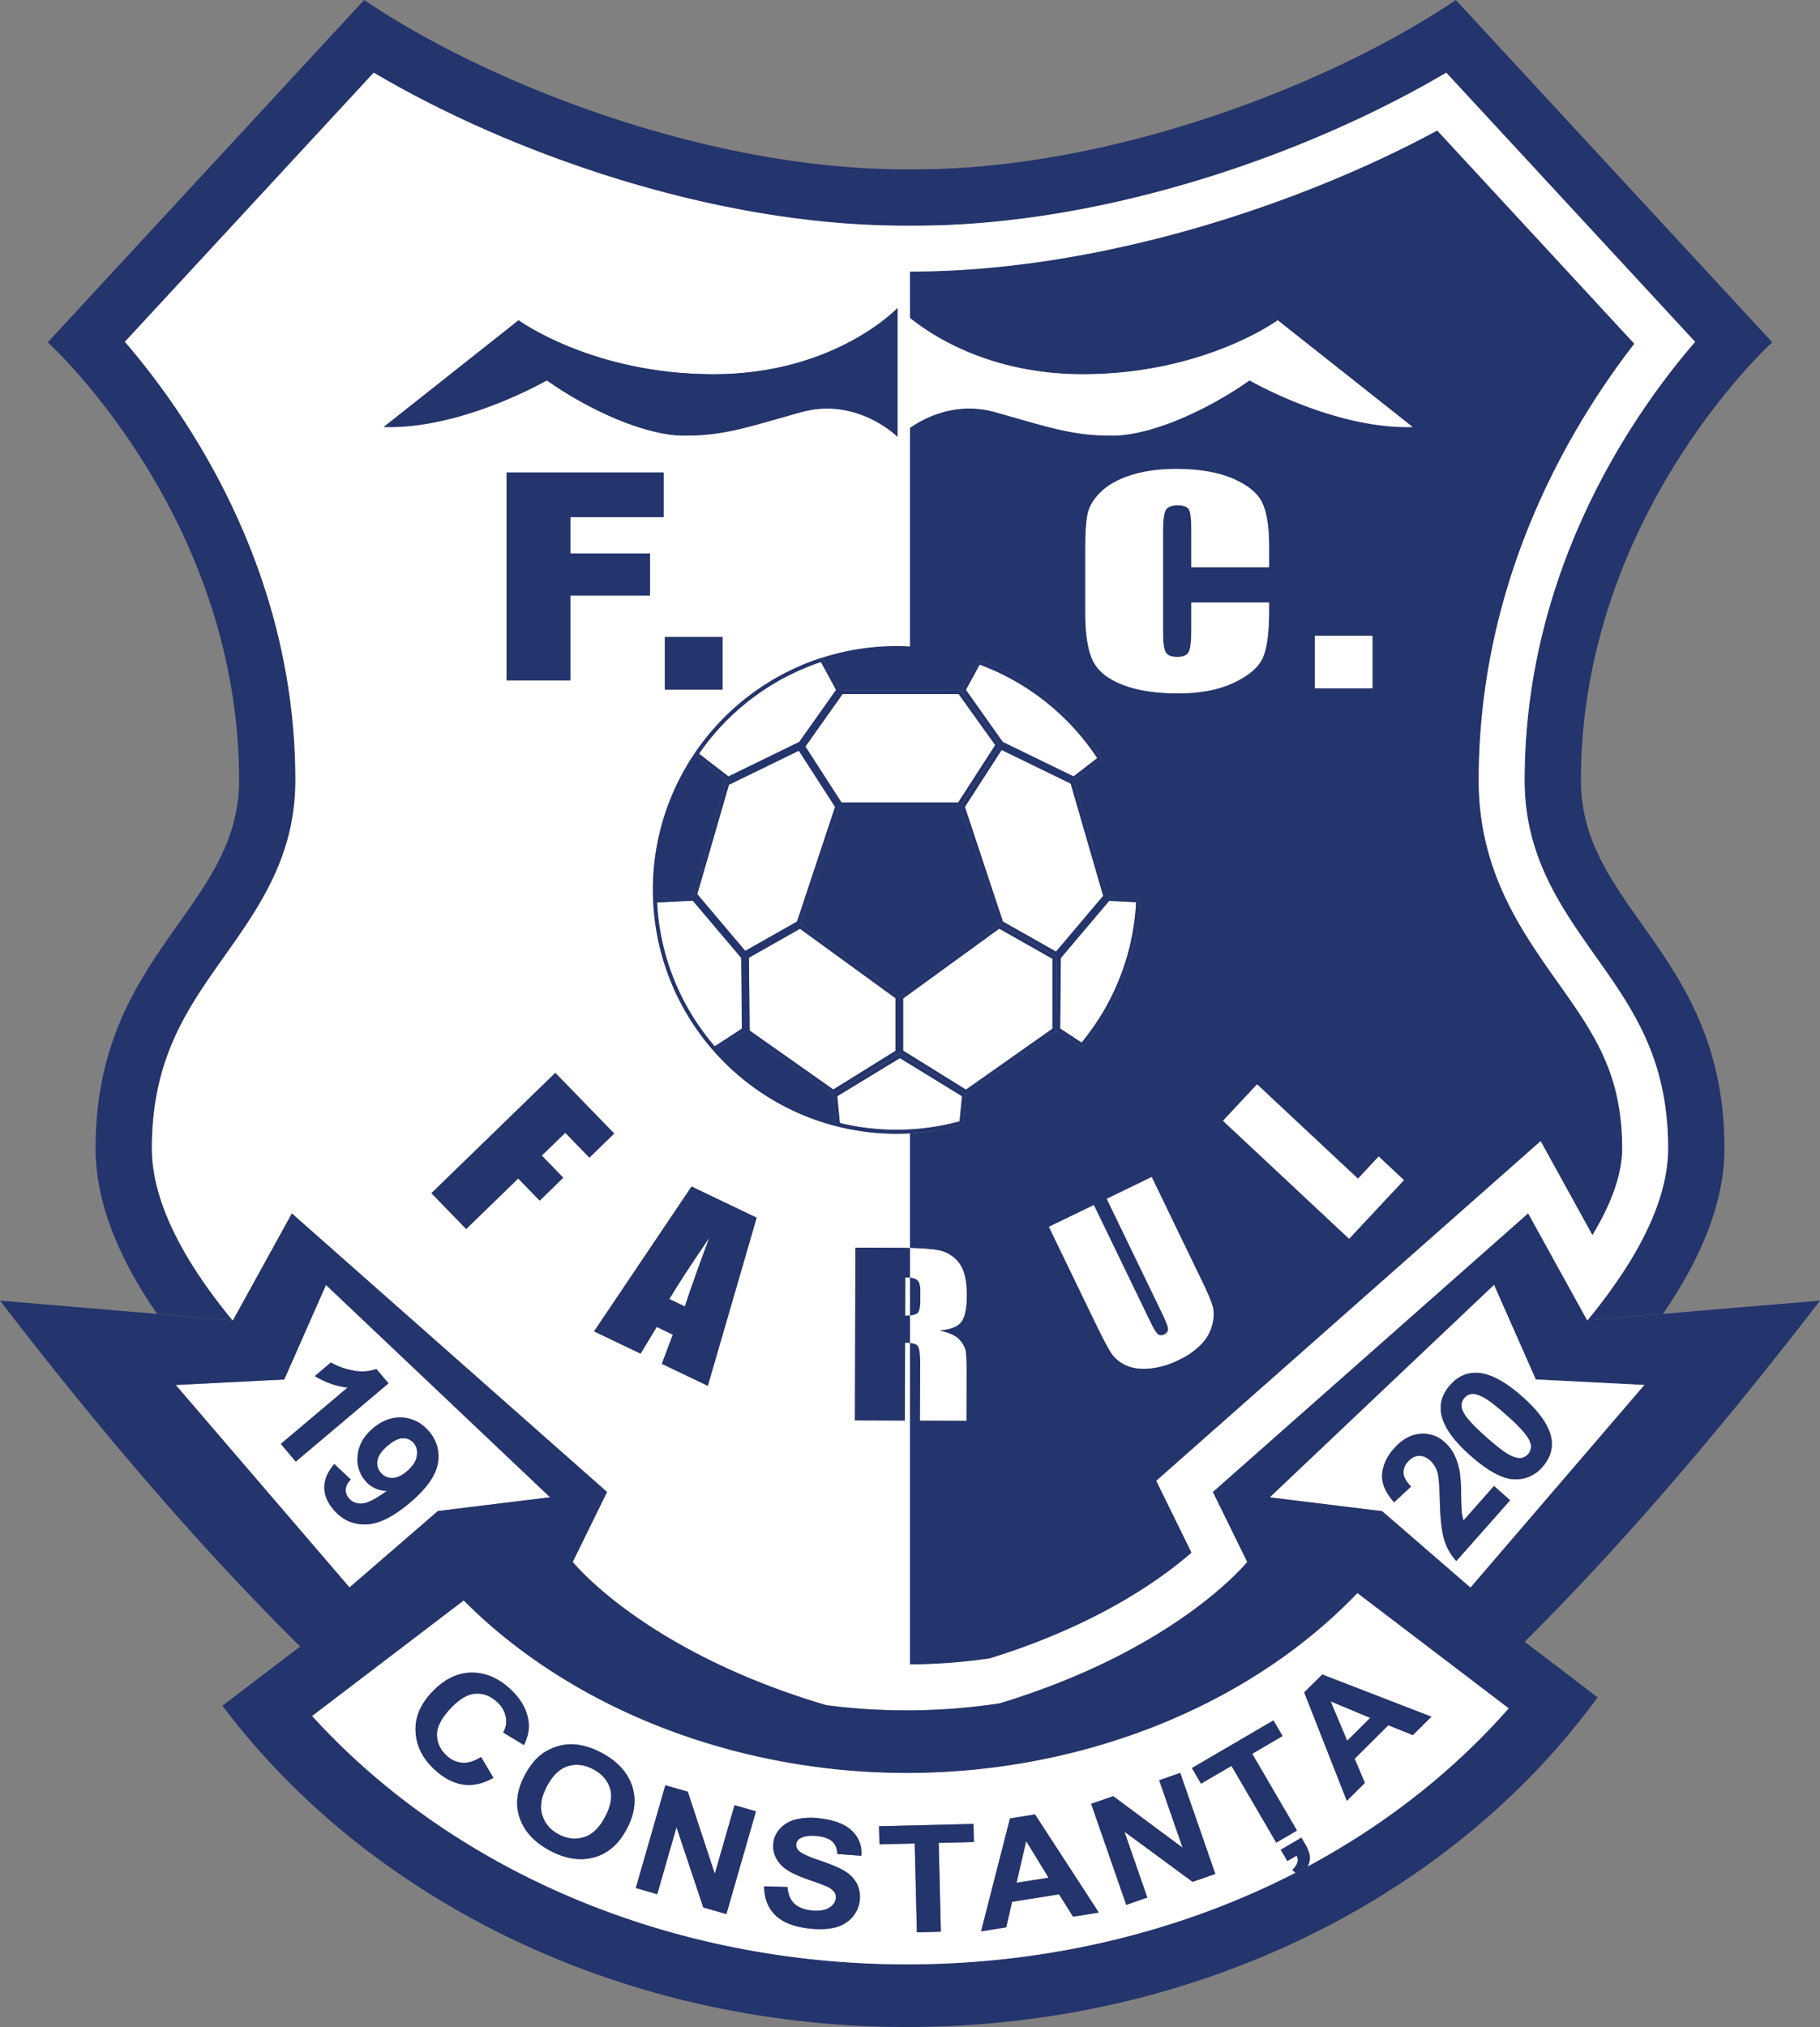<svg xmlns="http://www.w3.org/2000/svg" viewBox="0 0 1273.2 1417.32"><rect x="0" y="0" width="1273.2" height="1417.32" fill="#808080" stroke="none"/><title>Asset 1@set4</title><g id="Layer_2" data-name="Layer 2"><g id="Layer_1-2" data-name="Layer 1"><path d="M106.26,803c0-62.71,24.63-97.49,50.7-134.3,24.43-34.49,49.68-70.15,49.68-123.08C206.64,397.71,130,288.37,87.37,239L261.44,50.8c94.31,55.79,237.35,107,371.63,107h7c134.31,0,277.36-51.22,371.66-107L1185.83,239c-42.61,49.33-119.27,158.67-119.27,306.61,0,52.93,25.26,88.59,49.68,123.08,26.06,36.81,50.7,71.59,50.7,134.3,0,25.53-10.55,54.35-30.94,85.73h0a.67.67,0,0,1-.09.14,379.42,379.42,0,0,1-25.31,34.22l52.74-4.45c26.82-38.91,43-78,43-115.64,0-136.41-100.38-167.29-100.38-257.38,0-185.31,133.83-306.28,133.83-306.28L1018.44,0C930.93,59.2,777.79,118.41,640.09,118.4h-7c-137.7,0-290.84-59.2-378.36-118.4L33.4,239.37s133.85,121,133.85,306.28c0,90.09-100.38,121-100.38,257.38,0,37.68,16.17,76.73,43,115.64l52.75,4.45C125.62,878.26,106.26,837.62,106.26,803Z" style="fill:#24346c"/><path d="M641.46,918.57q2.37-1.44,2.39-9.42v-6.64c0-3.84-.73-6.35-2.25-7.55a10.12,10.12,0,0,0-5-1.62v26.5A11.78,11.78,0,0,0,641.46,918.57Z" style="fill:#24346c"/><path d="M1134.83,803c0-52.49-19.76-80.42-44.78-115.75-26.06-36.79-55.59-78.49-55.59-141.63,0-138.21,61.71-244.38,108.85-305.3L1005.43,91.24c-92.09,49.81-233.31,98.65-368.83,98.65v32.44c16.06,12.93,56.68,39.34,120.83,39.34,84.94,0,136.42-37.74,136.42-37.74l94.38,74.64c-54.9,1.72-114.11-32.6-114.11-32.6C845,286.56,805.48,304.58,778,304.58s-42-5.16-81.5-16.31c-27.06-7.65-48.87,3.27-59.92,10.88V452c-3.09-.16-6.21-.26-9.35-.26a170.16,170.16,0,0,0-51.69,8L588,482.58h84l27.5,38.3-27.72,42.93H587.19l-.16.5-27.19,81.9,69.5,50.48,69.5-50.48.18.09,39.87,22.58v51.8l.48-51.8-40-22.67-7.6-22.9-19.59-59-.16-.5,27.72-42.93-27.14-38.3,11.51-21.14a171,171,0,0,1,87,69.24L751.28,546l23.48,81.08,22.86,1.2a169.74,169.74,0,0,1-40.43,104.32l-18.3-11.89-63.06,44.39-2,21.18a169.93,169.93,0,0,1-37.23,6.22v80.18c9.23.27,15.93.81,20,1.61a23.24,23.24,0,0,1,14.24,8.81q5.5,7.06,5.46,22.5c0,9.41-1.35,15.72-3.95,18.95s-7.72,5.15-15.36,5.77q10.37,2.34,13.91,6.23a18.14,18.14,0,0,1,4.42,7.13q.87,3.27.82,17.88l-.08,31.86-32.43-.1.11-40.12q0-9.7-1.67-12c-.82-1.13-2.66-1.84-5.46-2.15v224.84a406.43,406.43,0,0,0,55.63-4.18c75.57-23.28,120.5-55.81,141.34-74l-24.68-50.23,268.88-237.48,36.23,65.7C1127.65,841,1134.83,820.57,1134.83,803Zm-215-358.47h40.31v36.75H919.83ZM764.25,461.33q-5.06-11-5-33.16v-44q0-16.28,1.55-24.42T770,344.08q7.68-7.54,21.32-11.86t31.35-4.33q24,0,39.67,6.7t20.55,16.67q4.92,10,4.92,31.07v14.31H833.39V370.46q0-11.41-1.74-14.25c-1.16-1.88-3.73-2.83-7.69-2.83q-6.72,0-8.53,3.45t-1.82,14.88v70q0,11,1.82,14.32c1.21,2.24,3.93,3.35,8.15,3.35,4,0,6.69-1.11,7.94-3.35s1.87-7.49,1.87-15.76V421.29h54.42v5.86q0,23.39-4.59,33.17t-20.3,17.14q-15.69,7.37-38.71,7.36-23.9,0-39.41-6.23T764.25,461.33Zm83.74,465A30.43,30.43,0,0,1,840.25,940a53.39,53.39,0,0,1-15.68,10.93,58,58,0,0,1-20.67,6q-9.85.79-16.45-2.4a24.43,24.43,0,0,1-10.14-8.56q-3.51-5.38-12.41-23.79l-31.13-64.34,31.44-15.21,39.44,81.54c2.29,4.75,4.05,7.64,5.25,8.69s2.69,1.15,4.44.3c2-1,2.92-2.31,2.78-4s-1.51-5.31-4.12-10.73l-38.76-80.12L805.68,823l35.15,72.67q6,12.36,7.5,17.8C849.34,917.12,849.23,921.41,848,926.34Zm95.79-60.16-88.23-82.49,23.85-25.51,70.57,66,14.51-15.52,17.65,16.52Z" style="fill:#24346c"/><path d="M479.08,913.52q6.46-19.66,17.11-48-19.8,29-27.95,42.86Z" style="fill:#fff"/><path d="M633.2,920a31.55,31.55,0,0,0,3.4-.16v-26.5a32.21,32.21,0,0,0-3.32-.2Z" style="fill:#fff"/><path d="M1136,888.76h0c20.39-31.38,30.94-60.2,30.94-85.73,0-62.71-24.64-97.49-50.7-134.3-24.42-34.49-49.68-70.15-49.68-123.08,0-147.94,76.66-257.28,119.27-306.61L1011.75,50.8c-94.3,55.78-237.35,107-371.66,107h-7c-134.28,0-277.32-51.21-371.63-107L87.37,239C130,288.37,206.64,397.71,206.64,545.65c0,52.93-25.25,88.59-49.68,123.08-26.07,36.81-50.7,71.59-50.7,134.3,0,34.59,19.36,75.23,56.34,120.09l.42,0,6.25-11.34,34.92-63.31,220.49,194.75-24,48.9s50.18,62.66,177.43,100.18a434.68,434.68,0,0,0,121.21-1.28c124.14-37.64,173.24-98.9,173.24-98.9l-24-48.9L1069,848.51l41.18,74.65.37,0h0a379.42,379.42,0,0,0,25.31-34.22A.67.67,0,0,0,1136,888.76ZM478.61,304.58c-27.45,0-66.92-18-96.09-38.61,0,0-59.2,34.32-114.1,32.6l94.37-74.64s51.47,37.74,136.41,37.74,128.69-46.32,128.69-46.32v90.09s-28.31-28.32-67.77-17.17S506.07,304.58,478.61,304.58Zm26.82,140.84v36.74H465.12V445.42ZM454.72,387v29.36H399v59.4H354.4V330.38H464.24v31.24H399V387ZM394,823.49l-16.49,16-15-15.48-36.4,35.34L301.81,834.3l86.67-84.13,41.19,42.43-17.35,16.84-16.86-17.37L379,808ZM495.16,969,463,953.62l7.69-20.4-11.27-5.39-11.27,18.68-32.56-15.59,68.22-101.25,45.53,21.79Zm582.61-171.1L808.89,1035.41l24.68,50.23c-20.84,18.2-65.77,50.73-141.34,74a406.43,406.43,0,0,1-55.63,4.18V939a32,32,0,0,0-3.45-.18L633,993.27l-34.92-.1.34-120.79,24.71.08c5,0,9.45.08,13.47.19V792.47c-3.09.17-6.21.27-9.35.27A170.53,170.53,0,0,1,456.89,628.56c-.07-2.11-.15-4.2-.15-6.33A170.42,170.42,0,0,1,627.25,451.71c3.14,0,6.26.1,9.35.26V299.15c11-7.61,32.86-18.53,59.92-10.88,39.47,11.15,54.06,16.31,81.5,16.31s66.93-18,96.1-38.61c0,0,59.21,34.32,114.11,32.6l-94.38-74.64s-51.48,37.74-136.42,37.74c-64.15,0-104.77-26.41-120.83-39.34V189.89c135.52,0,276.74-48.84,368.83-98.65l137.88,149.11c-47.14,60.92-108.85,167.09-108.85,305.3,0,63.14,29.53,104.84,55.59,141.63,25,35.33,44.78,63.26,44.78,115.75,0,17.54-7.18,38-20.83,60.6Z" style="fill:#fff"/><path d="M306.29,1056.56l78.5-9.65L228,898.44l-29.2,66.1L122.9,968.4,244.52,1110Zm-109.82-46.95,46.65-39.37a55.91,55.91,0,0,1-22.87-8.07l11.23-9.49a46.81,46.81,0,0,0,14.9,5.47,29.88,29.88,0,0,0,16.91-.93l8.47,10L206.91,1022Zm36.72,45.84q-6.39-7.58-6.3-15.65t7-16.15l11.43,10.86q-3.28,3.52-3.48,6.87a8.83,8.83,0,0,0,2.36,6.37q3.24,3.82,9,3.55t17.53-8.91a19.32,19.32,0,0,1-15.27-7.1,22.78,22.78,0,0,1-5.21-18.11q1.22-10.48,10.64-18.45,9.83-8.28,20.77-7.52t18.55,9.79a26.19,26.19,0,0,1,6,22.54q-2.28,12.7-19.69,27.39-17.7,14.94-31.09,15T233.19,1055.45Z" style="fill:#fff"/><path d="M284.57,1028.83q6-5,7-10.59t-2.06-9.16a9.37,9.37,0,0,0-7.53-3.41q-4.62,0-10.79,5.21t-7.1,10.23a10.34,10.34,0,0,0,10.17,12.28C277.48,1033.44,280.93,1031.91,284.57,1028.83Z" style="fill:#fff"/><path d="M1273.2,909.42l-109.86,9.25-52.74,4.45h0l-.37,0L1069,848.51,848.52,1043.26l24,48.9s-49.1,61.26-173.24,98.9a434.68,434.68,0,0,1-121.21,1.28c-127.25-37.52-177.43-100.18-177.43-100.18l24-48.9L204.19,848.51l-34.92,63.31L163,923.16l-.42,0-52.75-4.45L0,909.42c78.3,101.78,148.08,180.77,210,241.84l-54.4,41.41c101.71,135.21,278.16,224.65,478.85,224.65,203.56,0,382.19-92,483.16-230.5l-51-38.87C1127.63,1087.34,1196.3,1009.38,1273.2,909.42Zm-228-11,29.2,66.1,75.93,3.86L1028.68,1110l-61.76-53.41-78.51-9.65Zm-922.27,70,75.93-3.86,29.2-66.1,156.76,148.47-78.5,9.65L244.52,1110ZM914.74,1305c.11-.22.3-.46.4-.68a12.37,12.37,0,0,0,1.13-7.1,26.11,26.11,0,0,0-3.54-8.44l-2.31-4-14.59,8.51,4.69,8.06,6.47-3.77q2.58,4.41-3.09,9.89l2.21,2c-80.51,41.34-173.8,64-271.67,64-164.21,0-316.47-64.21-416.07-173.64l106-80.72q8.43,8.49,17.46,16.39c75.58,66.2,182.22,104.18,292.57,104.18s217-38,292.57-104.19q11.81-10.35,22.57-21.63l105.81,80.54C1016.18,1239,968.43,1276.2,914.74,1305Z" style="fill:#24346c"/><path d="M1028.68,1110,1150.3,968.4l-75.93-3.86-29.2-66.1L888.41,1046.91l78.51,9.65Zm-14.24-141.48q8.13-9.19,19.28-8.57,13.23.72,31.22,16.65t20.3,29.08q1.92,10.88-6.22,20.06a24.2,24.2,0,0,1-20.28,8.6q-12.1-.66-30.32-16.77-17.87-15.82-20.2-29Q1006.28,977.67,1014.44,968.49Zm-47.54,62.43q.69-9.56,8.25-18.1,8.31-9.36,18.09-10.24a22.12,22.12,0,0,1,17.29,5.77,29.47,29.47,0,0,1,6.78,8.74,44.18,44.18,0,0,1,3.79,12,105.5,105.5,0,0,1,1,15.09q.18,10.41.54,13.46a27.48,27.48,0,0,0,1.18,5.46l21.32-24.08,11.26,10-37.65,42.5a39.08,39.08,0,0,1-8.43-14.86q-2.65-8.52-3.08-27.07c-.26-10-.73-16.39-1.45-19.23a17.88,17.88,0,0,0-5.21-9.08q-4.05-3.6-8.16-3.34t-7.52,4.09a10.77,10.77,0,0,0-3.06,8.06q.3,4.28,5.3,9.32l-11.91,11Q966.22,1040.47,966.9,1030.92Z" style="fill:#fff"/><path d="M1039.79,1005q11.13,9.87,16.29,12.44c3.44,1.71,6.12,2.4,8,2.09a8.17,8.17,0,0,0,4.85-2.69,8.07,8.07,0,0,0,2.07-5.17c.09-2-.79-4.35-2.65-7.12q-3.56-5.38-14.68-15.25t-16.3-12.43c-3.43-1.71-6.13-2.41-8.06-2.1a8,8,0,0,0-4.86,2.65,8.1,8.1,0,0,0-2.08,5.18c-.09,2,.8,4.35,2.65,7.13Q1028.66,995.09,1039.79,1005Z" style="fill:#fff"/><path d="M415,1237.12q-9.18-4.86-17.79-2.16t-14.64,14.1q-5.93,11.22-3.23,20.07t11.57,13.53q8.88,4.69,17.61,1.95t14.81-14.23q6-11.39,3.42-19.89T415,1237.12Z" style="fill:#fff"/><polygon points="711.14 1316.52 733.54 1312.95 717.87 1287.35 711.14 1316.52" style="fill:#fff"/><polygon points="958.53 1201.2 930.84 1189.61 942.46 1217.19 958.53 1201.2" style="fill:#fff"/><path d="M927,1135.56c-75.6,66.21-182.24,104.19-292.57,104.19s-217-38-292.57-104.18q-9-7.9-17.46-16.39l-106,80.72c99.6,109.43,251.86,173.64,416.07,173.64,97.87,0,191.16-22.66,271.67-64l-2.21-2q5.67-5.48,3.09-9.89l-6.47,3.77-4.69-8.06,14.59-8.51,2.31,4a26.11,26.11,0,0,1,3.54,8.44,12.37,12.37,0,0,1-1.13,7.1c-.1.22-.29.46-.4.68,53.69-28.8,101.44-66,140.65-110.53l-105.81-80.54Q938.84,1125.21,927,1135.56Zm-573.14,64.92a19,19,0,0,0-5.94-10.26q-6.72-6.36-15-6t-17.47,10.07q-9.75,10.31-9.78,18.56t6.57,14.52a18,18,0,0,0,11,5.14q6.12.54,13.3-4l8.62,14.56q-11.13,6.32-21.54,4.64t-20.12-10.88q-12-11.38-12.77-26.1t11.4-27.54q12.84-13.56,27.73-13.68t27.56,11.89q11.07,10.49,12.41,22.93.82,7.38-3.29,15.85L352,1211.38A15.7,15.7,0,0,0,353.87,1200.48Zm84.63,78.32q-8.46,16-22.92,19.93t-30.65-4.63q-16.4-8.65-21.31-22.78t3.42-29.9q5.34-10.1,12.33-15.17A35.13,35.13,0,0,1,391,1220.8a32.56,32.56,0,0,1,12.65-.93,50.25,50.25,0,0,1,17.22,5.76q16.26,8.58,21.21,22.81T438.5,1278.8Zm69.66,59.59L492,1333.74l-18.73-56.13-13.48,46.86-15-4.31,20.67-71.86,15.69,4.51,18.9,57.4,13.8-48,15,4.31Zm94.44-40.77-16.75-1.27q-.4-5.85-3.63-8.77T572,1283.84q-7.28-.84-11.69,1.36a5.32,5.32,0,0,0-3.19,4.3,5.57,5.57,0,0,0,2,4.8q2.87,2.75,14.74,6.75t17.38,7.44a22.59,22.59,0,0,1,8.24,8.61,21.5,21.5,0,0,1-3.42,23.71,23.41,23.41,0,0,1-12.11,7q-7.53,1.86-18.29.62-15.66-1.83-23.29-9.31T534.46,1319l16.39.47c.4,5,2,8.84,4.68,11.48s6.62,4.26,11.69,4.85c5.37.62,9.53.08,12.49-1.65s4.6-4,4.92-6.69a6.43,6.43,0,0,0-1.19-4.69,14.36,14.36,0,0,0-5.63-3.92q-2.82-1.24-13-4.79-13.07-4.54-18-9.54-6.9-7-5.87-15.83a17.9,17.9,0,0,1,4.82-10.2,22.13,22.13,0,0,1,11.18-6.32,45.91,45.91,0,0,1,16.55-.7q15.56,1.82,22.69,8.86A20.92,20.92,0,0,1,602.6,1297.62Zm55.59,53.09-16.77.41L639.9,1289l-24.66.6-.31-12.65,66.05-1.62.31,12.65-24.61.61Zm92.5-10.53-9.84-15.63L708,1329.77l-4.11,17.86-17.58,2.8,20.21-78.94,17.53-2.79,44.64,68.61Zm83.58-24.35-47.66-35.07,16,46.06-14.73,5.11-24.53-70.64,15.43-5.35,48.52,36-16.37-47.18,14.73-5.11,24.52,70.64Zm58.55-27.42-31.32-53.65-21.31,12.43-6.37-10.92,57-33.31,6.38,10.93L876,1226.3,907.31,1280Zm95.55-75.18-17.13-6.91-23.55,23.45,7.12,16.88-12.61,12.56-29.82-75.84L925,1170.84l76.35,29.51Z" style="fill:#fff"/><path d="M263.29,957.22a29.88,29.88,0,0,1-16.91.93,46.81,46.81,0,0,1-14.9-5.47l-11.23,9.49a55.91,55.91,0,0,0,22.87,8.07l-46.65,39.37L206.91,1022l64.85-54.72Z" style="fill:#24346c"/><path d="M286.54,1050.93q17.4-14.68,19.69-27.39a26.19,26.19,0,0,0-6-22.54q-7.62-9-18.55-9.79t-20.77,7.52q-9.42,8-10.64,18.45a22.78,22.78,0,0,0,5.21,18.11,19.32,19.32,0,0,0,15.27,7.1Q259,1051,253.21,1051.3t-9-3.55a8.83,8.83,0,0,1-2.36-6.37q.19-3.35,3.48-6.87l-11.43-10.86q-6.9,8.07-7,16.15t6.3,15.65q8.88,10.53,22.26,10.47T286.54,1050.93Zm-20.21-21.19a10.09,10.09,0,0,1-2.27-8.63q.84-4.93,7.1-10.23t10.79-5.21a9.37,9.37,0,0,1,7.53,3.41q3,3.63,2.06,9.16t-7,10.59c-3.64,3.08-7.09,4.61-10.34,4.56A10.06,10.06,0,0,1,266.33,1029.74Z" style="fill:#24346c"/><path d="M987.17,1039.41q-5-5-5.3-9.32a10.77,10.77,0,0,1,3.06-8.06q3.41-3.85,7.52-4.09t8.16,3.34a17.88,17.88,0,0,1,5.21,9.08c.72,2.84,1.19,9.25,1.45,19.23q.43,18.56,3.08,27.07a39.08,39.08,0,0,0,8.43,14.86l37.65-42.5-11.26-10-21.32,24.08a27.48,27.48,0,0,1-1.18-5.46q-.36-3.06-.54-13.46a105.5,105.5,0,0,0-1-15.09,44.18,44.18,0,0,0-3.79-12,29.47,29.47,0,0,0-6.78-8.74,22.12,22.12,0,0,0-17.29-5.77q-9.79.87-18.09,10.24-7.56,8.55-8.25,18.1t8.36,19.5Z" style="fill:#24346c"/><path d="M1028.42,1017.54q18.21,16.14,30.32,16.77a24.2,24.2,0,0,0,20.28-8.6q8.14-9.19,6.22-20.06-2.35-13.17-20.3-29.08t-31.22-16.65q-11.15-.63-19.28,8.57t-6.22,20Q1010.58,1001.71,1028.42,1017.54Zm-3.93-40.16a8,8,0,0,1,4.86-2.65c1.93-.31,4.63.39,8.06,2.1s8.88,5.86,16.3,12.43,12.31,11.66,14.68,15.25c1.86,2.77,2.74,5.15,2.65,7.12a8.07,8.07,0,0,1-2.07,5.17,8.17,8.17,0,0,1-4.85,2.69c-1.92.31-4.6-.38-8-2.09s-8.87-5.86-16.29-12.44-12.33-11.67-14.73-15.27c-1.85-2.78-2.74-5.16-2.65-7.13A8.1,8.1,0,0,1,1024.49,977.38Z" style="fill:#24346c"/><path d="M366.54,1220.22q4.11-8.46,3.29-15.85-1.33-12.43-12.41-22.93-12.68-12-27.56-11.89t-27.73,13.68Q290,1196,290.73,1210.77t12.77,26.1q9.71,9.21,20.12,10.88t21.54-4.64l-8.62-14.56q-7.17,4.52-13.3,4a18,18,0,0,1-11-5.14q-6.58-6.24-6.57-14.52t9.78-18.56q9.19-9.69,17.47-10.07t15,6a19,19,0,0,1,5.94,10.26,15.7,15.7,0,0,1-1.85,10.9Z" style="fill:#24346c"/><path d="M420.87,1225.63a50.25,50.25,0,0,0-17.22-5.76,32.56,32.56,0,0,0-12.65.93,35.13,35.13,0,0,0-11.63,5.45q-7,5.07-12.33,15.17-8.34,15.8-3.42,29.9t21.31,22.78q16.2,8.57,30.65,4.63t22.92-19.93q8.53-16.15,3.58-30.36T420.87,1225.63Zm2.46,44.75q-6.07,11.49-14.81,14.23t-17.61-1.95q-8.87-4.68-11.57-13.53t3.23-20.07q6-11.4,14.64-14.1t17.79,2.16q9.17,4.86,11.75,13.37T423.33,1270.38Z" style="fill:#24346c"/><polygon points="500.04 1310.21 481.14 1252.81 465.45 1248.3 444.78 1320.16 459.76 1324.47 473.24 1277.61 491.97 1333.74 508.16 1338.39 528.83 1266.53 513.85 1262.22 500.04 1310.21" style="fill:#24346c"/><path d="M573.56,1271.44a45.91,45.91,0,0,0-16.55.7,22.13,22.13,0,0,0-11.18,6.32,17.9,17.9,0,0,0-4.82,10.2q-1,8.82,5.87,15.83,4.89,5,18,9.54,10.14,3.56,13,4.79a14.36,14.36,0,0,1,5.63,3.92,6.43,6.43,0,0,1,1.19,4.69c-.32,2.73-2,5-4.92,6.69s-7.12,2.27-12.49,1.65q-7.61-.88-11.69-4.85c-2.71-2.64-4.28-6.47-4.68-11.48l-16.39-.47q.18,12.65,7.82,20.14t23.29,9.31q10.77,1.24,18.29-.62a23.41,23.41,0,0,0,12.11-7,21.5,21.5,0,0,0,3.42-23.71,22.59,22.59,0,0,0-8.24-8.61q-5.52-3.43-17.38-7.44T559,1294.3a5.57,5.57,0,0,1-2-4.8,5.32,5.32,0,0,1,3.19-4.3q4.43-2.21,11.69-1.36,7,.83,10.27,3.74t3.63,8.77l16.75,1.27a20.92,20.92,0,0,0-6.35-17.32Q589.11,1273.25,573.56,1271.44Z" style="fill:#24346c"/><polygon points="680.98 1275.35 614.93 1276.96 615.24 1289.61 639.9 1289.01 641.42 1351.12 658.19 1350.7 656.68 1288.6 681.29 1287.99 680.98 1275.35" style="fill:#24346c"/><path d="M706.55,1271.49l-20.21,78.94,17.58-2.8,4.11-17.86,32.82-5.22,9.84,15.63,18-2.87-44.64-68.61Zm4.59,45,6.73-29.17,15.67,25.6Z" style="fill:#24346c"/><polygon points="810.93 1244.78 827.3 1291.96 778.78 1255.94 763.35 1261.29 787.88 1331.93 802.61 1326.82 786.61 1280.76 834.27 1315.83 850.18 1310.31 825.66 1239.67 810.93 1244.78" style="fill:#24346c"/><polygon points="897.25 1213.89 890.87 1202.96 833.82 1236.27 840.19 1247.19 861.5 1234.76 892.82 1288.41 907.31 1279.95 876 1226.3 897.25 1213.89" style="fill:#24346c"/><path d="M912.38,1183.37l29.82,75.84,12.61-12.56-7.12-16.88,23.55-23.45,17.13,6.91,12.94-12.88L925,1170.84Zm46.15,17.83-16.07,16-11.62-27.58Z" style="fill:#24346c"/><polygon points="412.32 809.44 429.67 792.6 388.48 750.17 301.81 834.3 326.13 859.36 362.53 824.02 377.55 839.5 394.04 823.49 379.02 808.01 395.46 792.07 412.32 809.44" style="fill:#24346c"/><path d="M415.56,930.92l32.56,15.59,11.27-18.68,11.27,5.39L463,953.62,495.16,969l34.15-117.57-45.53-21.79Zm63.52-17.4-10.84-5.19q8.14-13.87,27.95-42.86Q485.54,893.87,479.08,913.52Z" style="fill:#24346c"/><path d="M633.2,920l.08-26.86a32.21,32.21,0,0,1,3.32.2V872.65c-4-.11-8.47-.18-13.47-.19l-24.71-.08-.34,120.79,34.92.1.15-54.46a32,32,0,0,1,3.45.18V919.84A31.55,31.55,0,0,1,633.2,920Z" style="fill:#24346c"/><polygon points="464.24 361.63 464.24 330.38 354.4 330.38 354.4 475.77 399.02 475.77 399.02 416.37 454.72 416.37 454.72 387.01 399.02 387.01 399.02 361.63 464.24 361.63" style="fill:#24346c"/><rect x="465.12" y="445.42" width="40.3" height="36.74" style="fill:#24346c"/><path d="M824.21,484.82q23,0,38.71-7.36t20.3-17.14q4.57-9.78,4.59-33.17v-5.86H833.39v18.93q0,12.4-1.87,15.76c-1.25,2.24-3.9,3.35-7.94,3.35-4.22,0-6.94-1.11-8.15-3.35s-1.82-7-1.82-14.32v-70q0-11.44,1.82-14.88t8.53-3.45c4,0,6.53.95,7.69,2.83s1.74,6.64,1.74,14.25v26.18h54.42V382.33q0-21.09-4.92-31.07t-20.55-16.67q-15.65-6.7-39.67-6.7-17.71,0-31.35,4.33T770,344.08q-7.69,7.53-9.25,15.67t-1.55,24.42v44q0,22.14,5,33.16t20.55,17.26Q800.31,484.82,824.21,484.82Z" style="fill:#fff"/><rect x="919.83" y="444.56" width="40.3" height="36.75" style="fill:#fff"/><path d="M627.89,305.44V215.35s-43.75,46.32-128.69,46.32-136.41-37.74-136.41-37.74l-94.37,74.64c54.9,1.72,114.1-32.6,114.1-32.6,29.17,20.59,68.64,38.61,96.09,38.61s42-5.16,81.51-16.31S627.89,305.44,627.89,305.44Z" style="fill:#24346c"/><polygon points="582.85 765.07 629.5 736.7 675.83 765.07 629.34 736.21 582.85 765.07" style="fill:#24346c"/><path d="M484.4,627.05,507.89,546l.85-.41-23.32-18a169.73,169.73,0,0,0-28.68,94.67c0,2.13.08,4.22.15,6.33l27.57-1.44Z" style="fill:#24346c"/><path d="M520.69,721.3l-21.2,13.8A170.46,170.46,0,0,0,585,787.45l-2.12-22.38Z" style="fill:#24346c"/><polygon points="588.68 561.08 670.32 561.08 696.23 520.96 670.63 485.31 589.41 485.31 563.43 521.98 588.68 561.08" style="fill:#fff"/><polygon points="521.36 664.86 557.58 644.35 584.19 564.19 558.83 524.91 510.48 548.43 509.94 548.68 487.78 625.19 487.88 625.29 521.36 664.86" style="fill:#fff"/><polygon points="748.99 547.89 700.67 524.39 674.97 564.19 694.31 622.45 701.58 644.35 738.75 665.39 771.73 626.41 748.99 547.89" style="fill:#fff"/><polygon points="523.92 669.67 524.39 720.57 582.95 761.81 626.45 734.79 626.45 697.96 559.66 649.44 523.92 669.67" style="fill:#fff"/><path d="M582.85,765.07l46.49-28.86,46.49,28.86,63.06-44.39v-51.8L699,646.3l-.18-.09-69.5,50.48-69.5-50.48L587,564.31l.16-.5h84.62l27.72-42.93L672,482.58H588l-12.44-22.87a170.91,170.91,0,0,0-90.14,67.85l23.32,18-.85.41L484.4,627.05l.06.07-27.57,1.44a169.85,169.85,0,0,0,42.6,106.54l21.2-13.8Zm49.06-66.88L699,649.44l37.13,21v48.79l-60.43,42.55L631.91,734.6Zm-5.46-.23v36.83l-43.5,27-58.56-41.24-.47-50.9,35.74-20.23Zm-37-212.65h81.22L696.23,521l-25.91,40.12H588.68L563.43,522ZM489.12,527a168.59,168.59,0,0,1,85.12-64l10.55,19.38-25.74,36.34-.44.21-49,23.84Zm20.82,21.71.53-.25,48.36-23.52,25.36,39.28-26.61,80.16-36.22,20.51-33.48-39.57-.1-.1ZM500,731.52a167,167,0,0,1-40.25-100.37l24.84-1.3,33.89,40,.45,49.31Z" style="fill:#24346c"/><polygon points="736.16 719.26 736.16 670.47 699.03 649.44 631.91 698.19 631.91 734.6 675.73 761.81 736.16 719.26" style="fill:#fff"/><path d="M585.73,766.52l1.77,18.75A168.53,168.53,0,0,0,627.25,790c2.94,0,6-.1,9.2-.27a167.54,167.54,0,0,0,34.84-5.63L673,766.51l-43.46-26.62Z" style="fill:#fff"/><path d="M675.83,765.07,629.5,736.7l-46.65,28.37L585,787.45a170.83,170.83,0,0,0,42.28,5.29c3.14,0,6.26-.1,9.35-.27a169.93,169.93,0,0,0,37.23-6.22Zm-4.54,19a167.54,167.54,0,0,1-34.84,5.63c-3.16.17-6.26.27-9.2.27a168.53,168.53,0,0,1-39.75-4.75l-1.77-18.75,43.76-26.63L673,766.51Z" style="fill:#24346c"/><path d="M794.78,630.83l-18.81-1-33.88,40-.46,49.32,15,9.76a167,167,0,0,0,38.13-98.14Z" style="fill:#fff"/><path d="M797.62,628.25l-22.86-1.2L751.28,546l19.8-15.29a171,171,0,0,0-87-69.24l-11.51,21.14,27.14,38.3L672,563.81l.16.5,19.59,59,7.6,22.9,40,22.67-.48,51.8,18.3,11.89A169.74,169.74,0,0,0,797.62,628.25ZM675.76,482.39l9.57-17.59a168.87,168.87,0,0,1,82.09,65.26L751,542.78l-49.44-24Zm63,183-37.17-21-7.27-21.9L675,564.19l25.7-39.8L749,547.9l22.74,78.51Zm2.88,53.82.46-49.32,33.88-40,18.81,1A167,167,0,0,1,756.65,729Z" style="fill:#24346c"/><path d="M751,542.78l16.47-12.72a168.87,168.87,0,0,0-82.09-65.26l-9.57,17.59,25.75,36.34Z" style="fill:#fff"/><path d="M484.58,629.85l-24.84,1.3A167,167,0,0,0,500,731.52l18.93-12.32-.45-49.31Z" style="fill:#fff"/><path d="M558.61,518.94l.44-.21,25.74-36.34L574.24,463a168.59,168.59,0,0,0-85.12,64l20.49,15.81Z" style="fill:#fff"/><path d="M642.06,941.14q1.7,2.33,1.67,12l-.11,40.12,32.43.1.08-31.86q.06-14.62-.82-17.88a18.14,18.14,0,0,0-4.42-7.13q-3.54-3.88-13.91-6.23,11.46-.93,15.36-5.77c2.6-3.23,3.93-9.54,3.95-18.95q0-15.44-5.46-22.5a23.24,23.24,0,0,0-14.24-8.81c-4.06-.8-10.76-1.34-20-1.61v20.69a10.12,10.12,0,0,1,5,1.62c1.52,1.2,2.27,3.71,2.25,7.55v6.64q0,8-2.39,9.42a11.78,11.78,0,0,1-4.86,1.27V939C639.4,939.3,641.24,940,642.06,941.14Z" style="fill:#fff"/><path d="M840.83,895.7,805.68,823l-31.44,15.21L813,918.36q3.91,8.13,4.12,10.73c.14,1.73-.8,3.08-2.78,4q-2.62,1.27-4.44-.3c-1.2-1.05-3-3.94-5.25-8.69L765.21,842.6l-31.44,15.21,31.13,64.34q8.88,18.4,12.41,23.79a24.43,24.43,0,0,0,10.14,8.56q6.6,3.19,16.45,2.4a58,58,0,0,0,20.67-6A53.39,53.39,0,0,0,840.25,940,30.43,30.43,0,0,0,848,926.34c1.24-4.93,1.35-9.22.34-12.84S844.81,903.94,840.83,895.7Z" style="fill:#fff"/><polygon points="949.97 824.17 879.4 758.18 855.55 783.69 943.78 866.18 982.13 825.17 964.48 808.65 949.97 824.17" style="fill:#fff"/></g></g></svg>